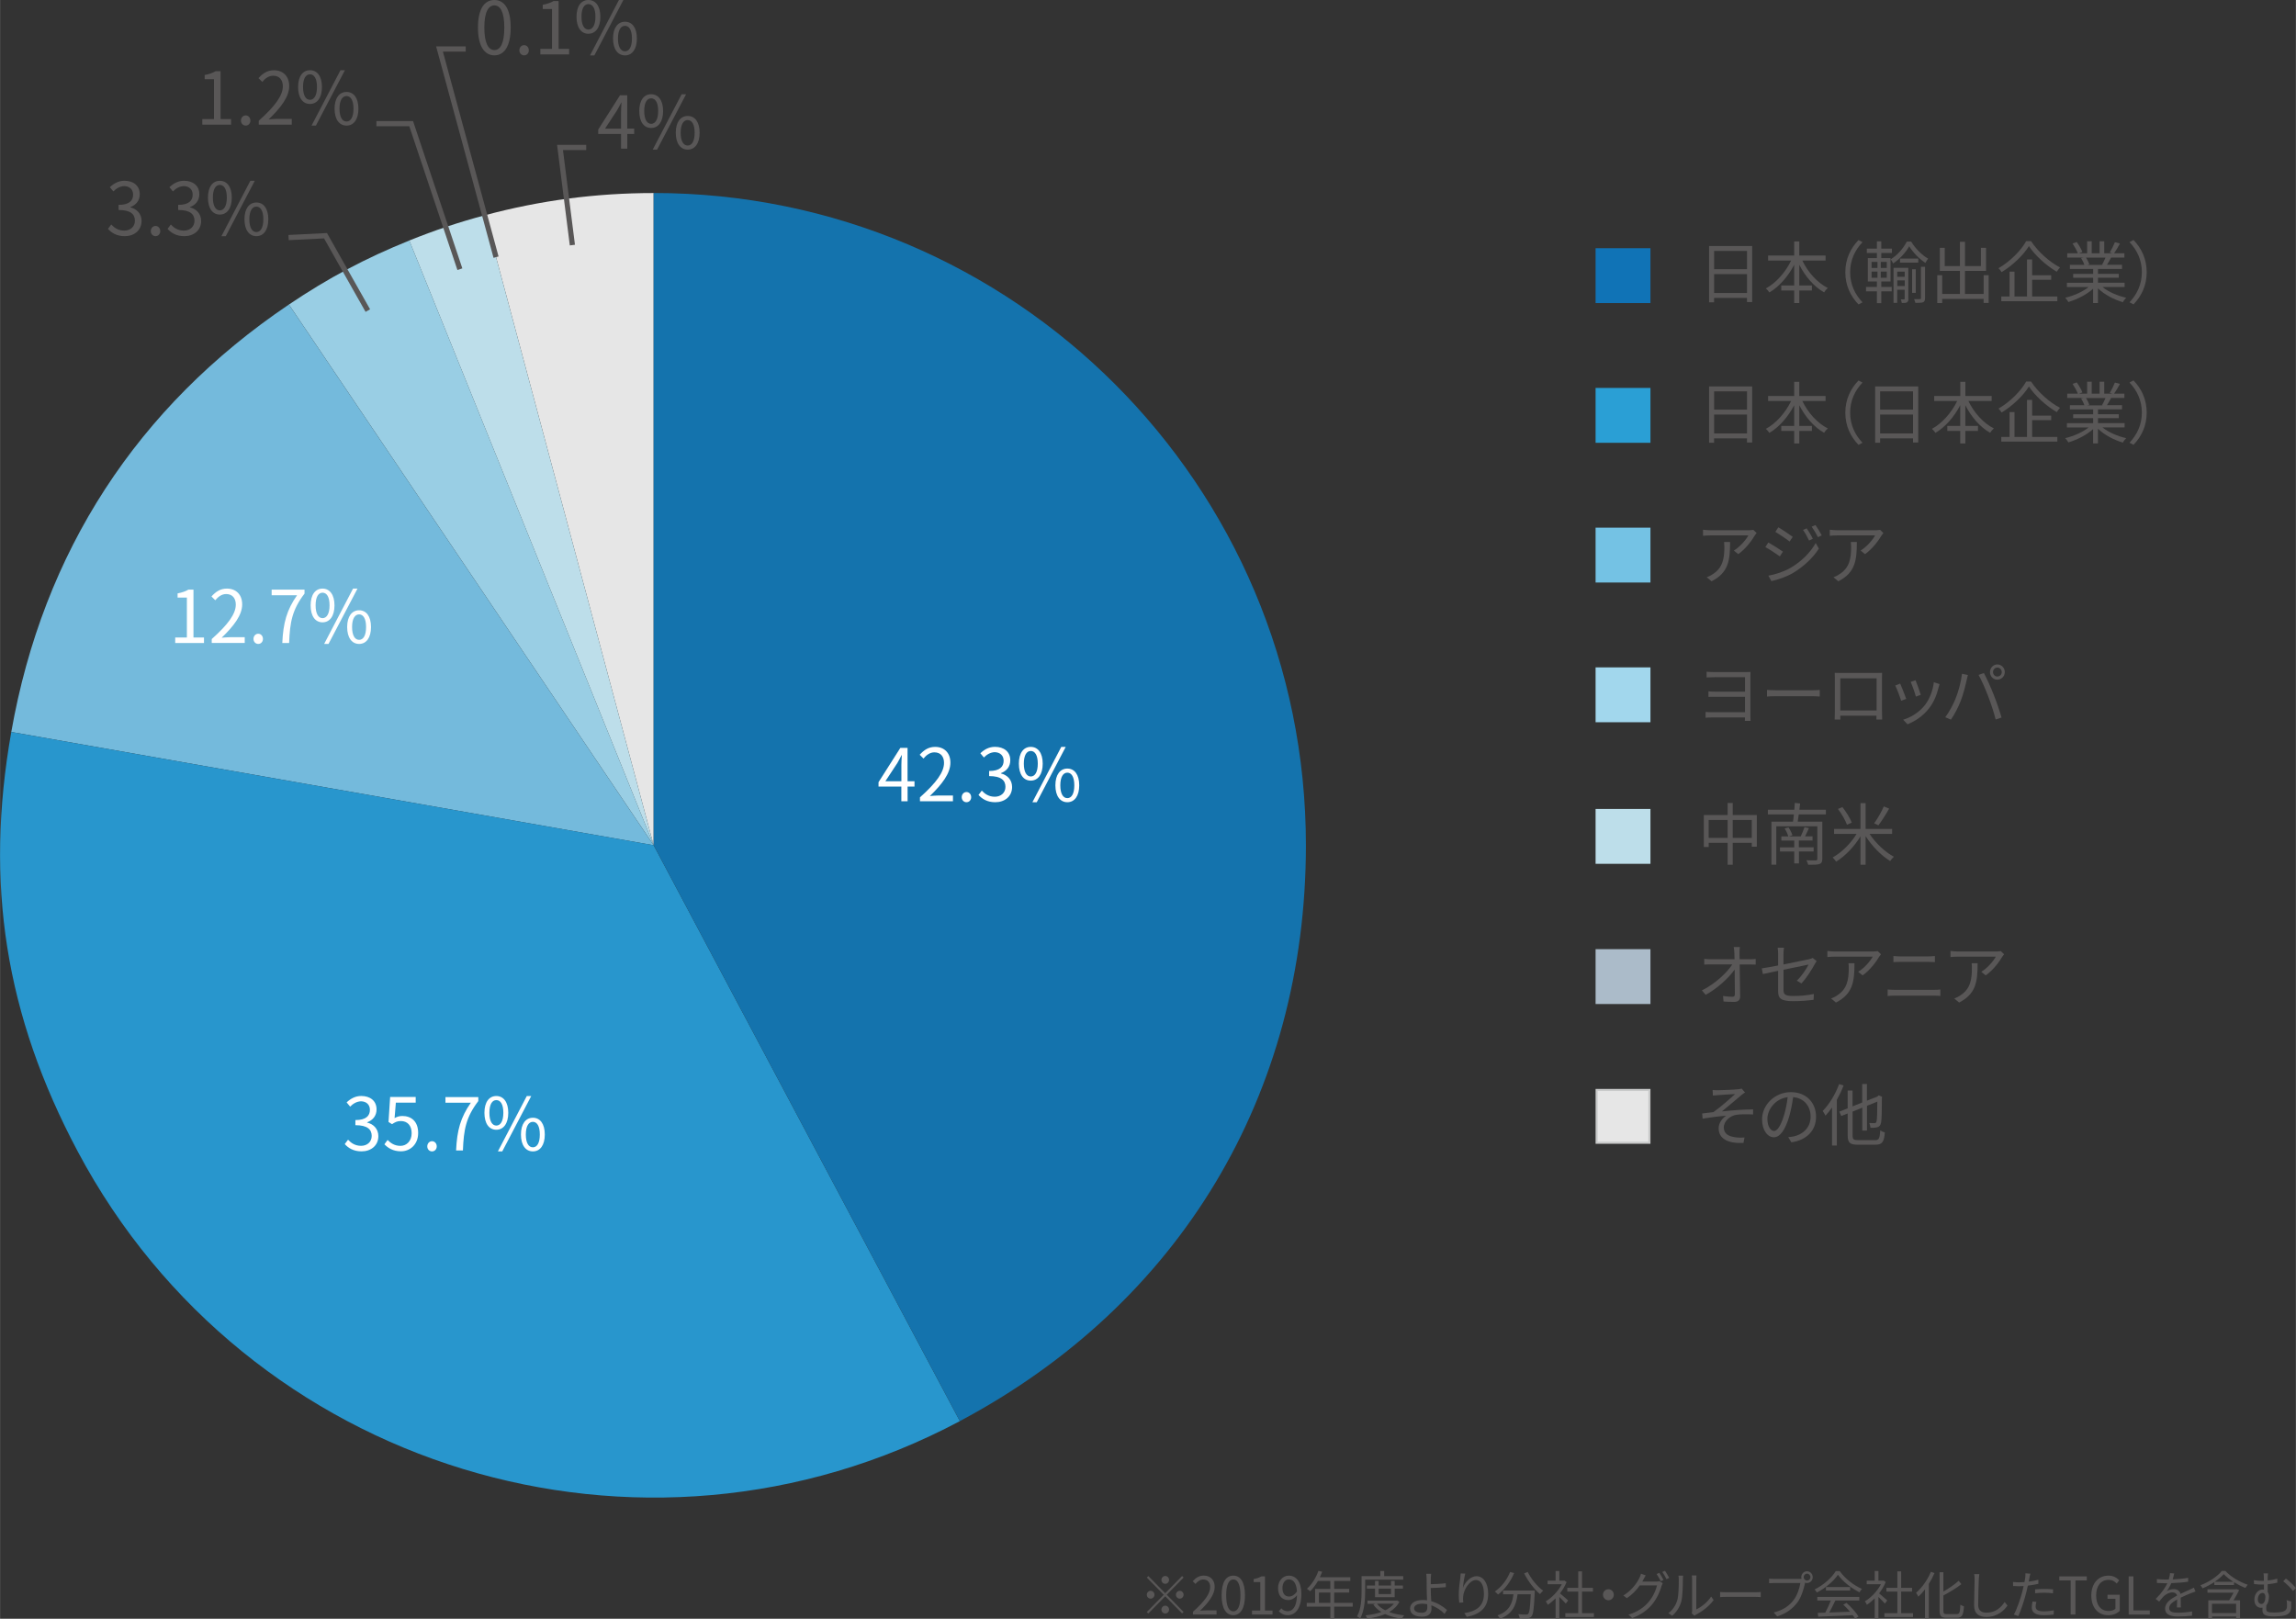 <?xml version="1.0" encoding="UTF-8"?>
<svg id="_レイヤー_2" data-name="レイヤー 2" xmlns="http://www.w3.org/2000/svg" width="184.09mm" height="129.8mm" viewBox="0 0 521.82 367.95">
  <rect x="0" y="0" width="521.82" height="367.95" fill="#333333" stroke="none"/>
  <defs>
    <style>
      .cls-1 {
        fill: #2896cd;
      }

      .cls-2 {
        fill: #e6e6e6;
      }

      .cls-3 {
        fill: #74badc;
      }

      .cls-4 {
        fill: #74c2e4;
      }

      .cls-5 {
        fill: #e6ebee;
      }

      .cls-6 {
        fill: #a2d7ed;
      }

      .cls-7 {
        fill: #abbbc9;
      }

      .cls-8 {
        fill: #c9caca;
      }

      .cls-9 {
        fill: #fff;
      }

      .cls-10 {
        fill: #595757;
      }

      .cls-11 {
        fill: #2a9fd5;
      }

      .cls-12 {
        fill: #99cee4;
      }

      .cls-13 {
        fill: #1073b6;
      }

      .cls-14 {
        fill: #1473ad;
        fill-rule: evenodd;
      }

      .cls-15 {
        fill: none;
        stroke: #595757;
        stroke-miterlimit: 10;
        stroke-width: 1.18px;
      }

      .cls-16 {
        fill: #bddeea;
      }
    </style>
  </defs>
  <g id="_レイヤー_1-2" data-name="レイヤー 1">
    <g>
      <g>
        <g>
          <rect class="cls-13" x="362.64" y="56.42" width="12.47" height="12.47"/>
          <rect class="cls-4" x="362.64" y="119.94" width="12.47" height="12.47"/>
          <rect class="cls-6" x="362.64" y="151.7" width="12.47" height="12.47"/>
          <rect class="cls-16" x="362.64" y="183.88" width="12.47" height="12.47"/>
          <rect class="cls-11" x="362.64" y="88.18" width="12.47" height="12.47"/>
          <g>
            <rect class="cls-2" x="362.88" y="247.75" width="12" height="11.99"/>
            <path class="cls-8" d="M374.63,247.99v11.52h-11.52v-11.52h11.52M375.11,247.52h-12.47v12.47h12.47v-12.47h0Z"/>
          </g>
          <rect class="cls-7" x="362.64" y="215.75" width="12.47" height="12.47"/>
        </g>
        <g>
          <path class="cls-10" d="M398.23,55.92v12.74h-1.18v-.94h-7.48v1h-1.13v-12.8h9.79ZM389.58,57.04v4.15h7.48v-4.15h-7.48ZM397.06,66.6v-4.29h-7.48v4.29h7.48Z"/>
          <path class="cls-10" d="M409.63,59.22c1.25,2.63,3.42,5.07,5.79,6.24-.27.23-.66.67-.83,1-2.28-1.27-4.3-3.61-5.65-6.27v4.7h2.87v1.14h-2.87v2.86h-1.16v-2.86h-2.94v-1.14h2.94v-4.7c-1.39,2.66-3.42,4.98-5.64,6.29-.17-.28-.54-.71-.8-.92,2.29-1.21,4.48-3.7,5.74-6.33h-5.23v-1.14h5.93v-3.21h1.16v3.21h5.97v1.14h-5.28Z"/>
          <path class="cls-10" d="M419.4,61.88c0-3,1.19-5.44,3-7.32l.91.48c-1.74,1.83-2.81,4.1-2.81,6.84s1.07,5.01,2.81,6.84l-.91.48c-1.81-1.87-3-4.32-3-7.31Z"/>
          <path class="cls-10" d="M427.58,65.22h2.37v1.01h-2.37v2.68h-1v-2.68h-2.47v-1.01h2.47v-1.23h-2.07v-5.32h2.07v-1.17h-2.29v-.98h2.29v-1.66h1v1.66h2.41v.98h-2.41v1.17h2.1v5.32h-2.1v1.23ZM425.37,60.91h1.34v-1.38h-1.34v1.38ZM425.37,63.13h1.34v-1.4h-1.34v1.4ZM428.82,59.53h-1.36v1.38h1.36v-1.38ZM428.82,61.73h-1.36v1.4h1.36v-1.4ZM434.37,54.92c.94,1.55,2.44,3.08,3.84,3.86-.2.25-.44.68-.6.98-1.39-.89-2.85-2.41-3.69-3.78-.75,1.35-2.13,2.92-3.65,3.9-.12-.28-.38-.68-.56-.94,1.52-.91,2.96-2.58,3.66-4.03h1ZM433.74,67.92c0,.4-.08.64-.32.8-.26.15-.62.15-1.18.15-.02-.21-.14-.58-.23-.82h.75c.1,0,.13-.05.13-.15v-2.03h-1.7v2.97h-.83v-7.96h3.36v7.04ZM431.2,61.74v1.18h1.7v-1.18h-1.7ZM432.91,65.02v-1.28h-1.7v1.28h1.7ZM435.98,59.7h-4.15v-.92h4.15v.92ZM435.41,66.58h-.83v-5.38h.83v5.38ZM436.6,60.64h.92v7.15c0,.49-.11.75-.44.92-.36.12-.89.14-1.76.14-.04-.23-.17-.61-.29-.86.62.02,1.18.02,1.34,0,.16-.01.22-.05.22-.21v-7.13Z"/>
          <path class="cls-10" d="M451.98,62.56v6.3h-1.15v-.92h-9.41v.95h-1.12v-6.33h1.12v4.26h4.03v-5.24h-4.57v-5.25h1.12v4.15h3.45v-5.52h1.15v5.52h3.62v-4.15h1.16v5.25h-4.78v5.24h4.24v-4.26h1.15Z"/>
          <path class="cls-10" d="M461.63,54.83c1.57,2.4,4.21,4.74,6.57,5.96-.26.28-.54.66-.74.98-2.35-1.38-4.98-3.73-6.33-5.83-1.21,1.98-3.65,4.37-6.21,5.92-.13-.26-.45-.66-.71-.89,2.63-1.51,5.13-4.04,6.29-6.15h1.13ZM461.86,67.4h5.73v1.06h-12.74v-1.06h1.88v-5.65h1.12v5.65h2.85v-8.42h1.16v3.58h4.33v1.03h-4.33v3.81Z"/>
          <path class="cls-10" d="M477.86,65.25c1.37,1.11,3.45,2.01,5.38,2.43-.26.25-.6.69-.75,1.01-2.02-.58-4.22-1.74-5.67-3.15v3.35h-1.1v-3.27c-1.45,1.34-3.65,2.44-5.62,3.03-.15-.29-.48-.72-.72-.97,1.87-.43,3.97-1.35,5.32-2.43h-4.93v-.97h5.96v-1.14h-4.54v-.88h4.54v-1.12h-5.29v-.94h3.29c-.14-.46-.44-1.08-.74-1.54l.53-.11h-3.68v-.98h2.4c-.21-.61-.74-1.54-1.19-2.23l.95-.32c.51.69,1.06,1.64,1.28,2.26l-.77.29h1.85v-2.72h1.04v2.72h1.79v-2.72h1.06v2.72h1.83l-.56-.18c.39-.65.88-1.64,1.15-2.34l1.15.31c-.42.79-.91,1.63-1.33,2.21h2.34v.98h-3.02c-.3.58-.63,1.18-.94,1.64h3.42v.94h-5.46v1.12h4.72v.88h-4.72v1.14h6.05v.97h-5.01ZM474.1,58.56c.33.48.63,1.12.75,1.54l-.48.11h3.54l-.15-.05c.26-.45.56-1.08.77-1.6h-4.43Z"/>
          <path class="cls-10" d="M487.9,61.88c0,3-1.19,5.44-3,7.31l-.91-.48c1.73-1.83,2.81-4.11,2.81-6.84s-1.07-5.01-2.81-6.84l.91-.48c1.81,1.87,3,4.32,3,7.32Z"/>
          <path class="cls-10" d="M398.23,87.84v12.74h-1.18v-.94h-7.48v1h-1.13v-12.8h9.79ZM389.58,88.96v4.15h7.48v-4.15h-7.48ZM397.06,98.52v-4.29h-7.48v4.29h7.48Z"/>
          <path class="cls-10" d="M409.63,91.14c1.25,2.63,3.42,5.07,5.79,6.24-.27.23-.66.67-.83,1-2.28-1.27-4.3-3.61-5.65-6.27v4.7h2.87v1.14h-2.87v2.86h-1.16v-2.86h-2.94v-1.14h2.94v-4.7c-1.39,2.66-3.42,4.98-5.64,6.29-.17-.28-.54-.71-.8-.92,2.29-1.21,4.48-3.7,5.74-6.33h-5.23v-1.14h5.93v-3.21h1.16v3.21h5.97v1.14h-5.28Z"/>
          <path class="cls-10" d="M419.4,93.8c0-3,1.19-5.44,3-7.32l.91.48c-1.74,1.83-2.81,4.1-2.81,6.84s1.07,5.01,2.81,6.84l-.91.48c-1.81-1.87-3-4.32-3-7.31Z"/>
          <path class="cls-10" d="M435.97,87.84v12.74h-1.18v-.94h-7.48v1h-1.13v-12.8h9.79ZM427.31,88.96v4.15h7.48v-4.15h-7.48ZM434.79,98.52v-4.29h-7.48v4.29h7.48Z"/>
          <path class="cls-10" d="M447.37,91.14c1.25,2.63,3.42,5.07,5.79,6.24-.27.23-.66.67-.83,1-2.28-1.27-4.3-3.61-5.65-6.27v4.7h2.87v1.14h-2.87v2.86h-1.16v-2.86h-2.94v-1.14h2.94v-4.7c-1.39,2.66-3.42,4.98-5.64,6.29-.16-.28-.54-.71-.8-.92,2.29-1.21,4.48-3.7,5.75-6.33h-5.23v-1.14h5.93v-3.21h1.16v3.21h5.97v1.14h-5.28Z"/>
          <path class="cls-10" d="M461.63,86.74c1.57,2.4,4.21,4.74,6.57,5.96-.26.28-.54.66-.74.98-2.35-1.38-4.98-3.73-6.33-5.83-1.21,1.98-3.65,4.37-6.21,5.92-.13-.26-.45-.66-.71-.89,2.63-1.51,5.13-4.04,6.29-6.15h1.13ZM461.86,99.32h5.73v1.06h-12.74v-1.06h1.88v-5.65h1.12v5.65h2.85v-8.42h1.16v3.58h4.33v1.03h-4.33v3.81Z"/>
          <path class="cls-10" d="M477.86,97.16c1.37,1.11,3.45,2.01,5.38,2.43-.26.25-.6.69-.75,1.01-2.02-.58-4.22-1.74-5.67-3.15v3.35h-1.1v-3.27c-1.45,1.34-3.65,2.44-5.62,3.03-.15-.29-.48-.72-.72-.97,1.87-.43,3.97-1.35,5.32-2.43h-4.93v-.97h5.96v-1.14h-4.54v-.88h4.54v-1.12h-5.29v-.94h3.29c-.14-.46-.44-1.08-.74-1.54l.53-.11h-3.68v-.98h2.4c-.21-.61-.74-1.54-1.19-2.23l.95-.32c.51.69,1.06,1.64,1.28,2.26l-.77.29h1.85v-2.72h1.04v2.72h1.79v-2.72h1.06v2.72h1.83l-.56-.18c.39-.65.88-1.64,1.15-2.34l1.15.31c-.42.79-.91,1.63-1.33,2.21h2.34v.98h-3.02c-.3.58-.63,1.18-.94,1.64h3.42v.94h-5.46v1.12h4.72v.88h-4.72v1.14h6.05v.97h-5.01ZM474.1,90.48c.33.48.63,1.12.75,1.54l-.48.11h3.54l-.15-.05c.26-.45.56-1.08.77-1.6h-4.43Z"/>
          <path class="cls-10" d="M487.9,93.8c0,3-1.19,5.44-3,7.31l-.91-.48c1.73-1.83,2.81-4.11,2.81-6.84s-1.07-5.01-2.81-6.84l.91-.48c1.81,1.87,3,4.32,3,7.32Z"/>
          <path class="cls-10" d="M399.23,121.17c-.1.15-.3.39-.41.55-.6,1.05-2.04,3.03-3.75,4.24l-1-.82c1.39-.83,2.8-2.49,3.29-3.44h-8.58c-.56,0-1.12.03-1.72.09v-1.38c.53.06,1.16.12,1.72.12h8.66c.29,0,.83-.05,1.06-.09l.74.72ZM393.21,123.2c0,4.17-.36,6.98-4.21,8.93l-1.1-.92c.41-.14.92-.38,1.34-.68,2.34-1.46,2.67-3.66,2.67-6.22,0-.37-.02-.71-.06-1.11h1.36Z"/>
          <path class="cls-10" d="M405.21,125.39l-.69,1.08c-.75-.55-2.38-1.63-3.3-2.11l.68-1.05c.89.49,2.66,1.6,3.32,2.08ZM406.96,129.07c2.5-1.46,4.49-3.47,5.71-5.64l.72,1.27c-1.31,2.06-3.39,4.04-5.8,5.49-1.51.91-3.59,1.61-4.99,1.9l-.69-1.24c1.66-.29,3.53-.91,5.05-1.78ZM407.45,122.03l-.71,1.06c-.72-.57-2.37-1.67-3.24-2.2l.68-1.03c.89.51,2.63,1.69,3.27,2.17ZM412.02,122.47l-.86.4c-.38-.82-.88-1.72-1.37-2.41l.83-.37c.38.55,1.06,1.66,1.4,2.38ZM414.04,121.7l-.86.4c-.41-.81-.93-1.69-1.43-2.38l.85-.37c.41.54,1.07,1.64,1.45,2.35Z"/>
          <path class="cls-10" d="M428.04,121.17c-.1.15-.3.39-.41.55-.6,1.05-2.04,3.03-3.75,4.24l-1-.82c1.39-.83,2.8-2.49,3.29-3.44h-8.58c-.56,0-1.12.03-1.72.09v-1.38c.53.06,1.16.12,1.72.12h8.66c.29,0,.83-.05,1.06-.09l.74.72ZM422.02,123.2c0,4.17-.36,6.98-4.21,8.93l-1.1-.92c.41-.14.92-.38,1.34-.68,2.34-1.46,2.67-3.66,2.67-6.22,0-.37-.02-.71-.06-1.11h1.36Z"/>
          <path class="cls-10" d="M396.57,163.86c0-.18.02-.48.02-.78h-7.43c-.6,0-1.22.03-1.52.06v-1.31c.3.03.86.06,1.51.06h7.45v-3.5h-6.65c-.65,0-1.3.01-1.66.01v-1.26c.38.05,1.01.08,1.63.08h6.68v-3.29h-6.85c-.48,0-1.55.03-1.88.05v-1.29c.35.05,1.4.08,1.88.08h7.04c.42,0,.81-.02,1.06-.03-.02.21-.02.54-.02.92v9.28c0,.32.02.66.03.92h-1.28Z"/>
          <path class="cls-10" d="M401.6,156.82c.45.03,1.25.08,2.1.08h8.26c.75,0,1.3-.05,1.63-.08v1.51c-.3-.02-.94-.08-1.61-.08h-8.28c-.83,0-1.63.03-2.1.08v-1.51Z"/>
          <path class="cls-10" d="M427.74,161.72c0,.49.01,1.68.03,1.84h-1.3c0-.11.01-.46.01-.88h-8.23c.02.4.02.77.03.88h-1.3c.01-.18.04-1.32.04-1.86v-7.56c0-.35,0-.83-.03-1.2.59.02,1,.03,1.34.03h8.1c.33,0,.88,0,1.33-.03-.03.39-.03.82-.03,1.2v7.58ZM418.26,154.19v7.3h8.25v-7.3h-8.25Z"/>
          <path class="cls-10" d="M433.24,158.86l-1.15.43c-.23-.8-1.04-2.92-1.34-3.46l1.12-.45c.3.66,1.09,2.67,1.37,3.47ZM440.83,155.48c-.11.32-.17.57-.23.77-.41,1.69-1.06,3.33-2.14,4.72-1.39,1.8-3.23,3-4.92,3.66l-1-1.04c1.75-.51,3.66-1.68,4.9-3.26,1.07-1.34,1.85-3.29,2.08-5.25l1.3.42ZM436.56,157.94l-1.12.4c-.17-.69-.86-2.64-1.18-3.34l1.1-.38c.26.61,1,2.64,1.19,3.32Z"/>
          <path class="cls-10" d="M445.92,153.16l1.34.27c-.09.34-.21.79-.27,1.12-.21.95-.74,3.23-1.37,4.8-.56,1.42-1.37,3-2.22,4.23l-1.28-.55c.95-1.27,1.79-2.89,2.32-4.18.65-1.58,1.28-3.92,1.48-5.68ZM449.68,153.41l1.22-.42c.6,1.11,1.57,3.23,2.2,4.86.62,1.52,1.42,3.87,1.81,5.25l-1.34.45c-.38-1.57-1.07-3.64-1.7-5.28-.6-1.58-1.52-3.72-2.19-4.86ZM453.95,151.03c.94,0,1.7.79,1.7,1.74s-.77,1.72-1.7,1.72-1.67-.77-1.67-1.72.75-1.74,1.67-1.74ZM453.95,153.78c.56,0,1.01-.46,1.01-1.01s-.45-1.03-1.01-1.03-.98.48-.98,1.03.44,1.01.98,1.01Z"/>
          <path class="cls-10" d="M399.29,185.27v7.19h-1.15v-.88h-4.33v4.98h-1.16v-4.98h-4.31v.95h-1.1v-7.27h5.41v-2.74h1.16v2.74h5.47ZM392.65,190.46v-4.07h-4.31v4.07h4.31ZM398.14,190.46v-4.07h-4.33v4.07h4.33Z"/>
          <path class="cls-10" d="M408.82,185.14c-.07.57-.17,1.14-.24,1.63h5.59v8.47c0,.68-.17.98-.65,1.15-.48.18-1.34.18-2.55.18-.07-.31-.26-.74-.41-1.03.95.05,1.87.05,2.13.03.27-.02.35-.09.35-.34v-7.41h-9.33v8.73h-1.1v-9.79h4.9c.08-.48.14-1.05.2-1.63h-5.91v-1.08h6.02c.04-.55.09-1.09.1-1.55l1.21.14c-.05.45-.11.94-.17,1.41h6.02v1.08h-6.15ZM408.86,193.56v2.7h-1.07v-2.7h-3.24v-.95h3.24v-1.55h-2.93v-.94h1.58c-.14-.51-.48-1.28-.83-1.81l.89-.23c.36.54.74,1.29.88,1.78l-.82.26h2.7c.32-.65.66-1.51.86-2.11l1.01.23c-.29.64-.59,1.31-.88,1.87h1.7v.94h-3.11v1.55h3.36v.95h-3.36Z"/>
          <path class="cls-10" d="M424.92,189.55c1.34,2.07,3.54,4.15,5.52,5.19-.27.23-.65.68-.85.98-1.97-1.21-4.15-3.4-5.58-5.67v6.52h-1.16v-6.47c-1.4,2.34-3.53,4.52-5.53,5.76-.18-.29-.56-.71-.8-.95,1.97-1.09,4.16-3.21,5.44-5.36h-5.11v-1.12h6v-5.87h1.16v5.87h6.03v1.12h-5.13ZM419.78,187.48c-.33-.95-1.19-2.48-2.05-3.6l1.01-.43c.84,1.08,1.76,2.55,2.13,3.53l-1.09.49ZM429.36,183.8c-.72,1.29-1.69,2.83-2.44,3.8l-.97-.45c.75-1.01,1.69-2.66,2.2-3.84l1.21.49Z"/>
          <path class="cls-10" d="M397.75,218.06c.39,0,.98-.05,1.28-.09v1.29c-.35-.02-.88-.03-1.24-.03h-2.4c.04,2.3.09,5.36.11,7.28,0,.8-.47,1.23-1.37,1.23-.77,0-1.67-.03-2.41-.09l-.11-1.26c.72.12,1.57.18,2.13.18.44,0,.56-.2.56-.62,0-1.23-.02-3.52-.05-5.58-1.25,1.81-3.89,4.3-6.59,5.76l-.86-1c3.05-1.52,5.73-4.07,6.92-5.92h-4.98c-.5,0-.94.01-1.4.05v-1.31c.44.06.92.09,1.39.09h5.49c-.01-.61-.03-1.14-.04-1.49-.03-.37-.05-.85-.14-1.29h1.4c-.06.43-.09.86-.09,1.29l.03,1.49h2.37Z"/>
          <path class="cls-10" d="M408.37,222.91c1.13-1.04,2.23-2.74,2.68-3.66-.26.06-3.03.63-5.7,1.18v4.56c0,1.06.38,1.4,2.19,1.4s3.2-.15,4.71-.45l-.06,1.32c-1.34.18-2.85.31-4.74.31-2.81,0-3.32-.74-3.32-2.26v-4.64c-1.52.31-2.87.6-3.47.74l-.24-1.29c.68-.09,2.11-.36,3.71-.66v-2.63c0-.46-.03-.97-.1-1.41h1.43c-.08.45-.11.97-.11,1.41v2.4c2.57-.51,5.2-1.06,5.84-1.2.33-.08.62-.17.8-.28l.89.71c-.1.15-.27.41-.38.61-.69,1.27-1.87,3.2-3.08,4.47l-1.06-.65Z"/>
          <path class="cls-10" d="M427.5,216.92c-.11.15-.3.39-.41.55-.6,1.05-2.04,3.03-3.76,4.24l-1-.82c1.39-.83,2.81-2.49,3.29-3.44h-8.58c-.56,0-1.12.03-1.72.09v-1.38c.53.06,1.16.12,1.72.12h8.66c.29,0,.83-.05,1.06-.09l.74.72ZM421.48,218.95c0,4.17-.36,6.98-4.21,8.93l-1.1-.92c.41-.14.92-.38,1.34-.68,2.34-1.46,2.67-3.66,2.67-6.22,0-.37-.01-.71-.06-1.11h1.36Z"/>
          <path class="cls-10" d="M429.02,224.91c.51.05,1.04.08,1.58.08h9.03c.45,0,.94-.02,1.37-.08v1.48c-.45-.05-.97-.08-1.37-.08h-9.03c-.54,0-1.07.05-1.58.08v-1.48ZM430.32,217.31c.48.05,1,.08,1.48.08h6.47c.54,0,1.07-.03,1.49-.08v1.38c-.42-.03-1-.05-1.49-.05h-6.45c-.53,0-1.03.02-1.49.05v-1.38Z"/>
          <path class="cls-10" d="M455.48,216.92c-.11.15-.3.39-.41.55-.6,1.05-2.04,3.03-3.76,4.24l-1-.82c1.39-.83,2.81-2.49,3.29-3.44h-8.58c-.56,0-1.12.03-1.72.09v-1.38c.53.06,1.16.12,1.72.12h8.66c.29,0,.83-.05,1.06-.09l.74.72ZM449.47,218.95c0,4.17-.36,6.98-4.21,8.93l-1.1-.92c.41-.14.92-.38,1.34-.68,2.34-1.46,2.67-3.66,2.67-6.22,0-.37-.01-.71-.06-1.11h1.36Z"/>
          <path class="cls-10" d="M390.44,247.82c.65,0,3.72-.12,4.58-.23.35-.03.63-.09.82-.15l.77.89c-.21.12-.59.38-.8.57-1.12.94-3.27,2.77-4.46,3.73,2.26-.24,4.95-.46,7.09-.46v1.15c-1.46-.08-2.9-.06-3.79.08-1.45.2-2.87,1.46-2.87,2.87,0,1.52,1.21,2.04,2.57,2.23.87.12,1.61.11,2.14.06l-.24,1.24c-3.65.15-5.64-1.01-5.64-3.35,0-1.29.97-2.4,1.73-2.86-1.6.14-3.59.38-5.37.68l-.11-1.17c.8-.08,1.81-.21,2.56-.31,1.63-1.14,3.98-3.24,4.93-4.11-.66.05-3.26.18-3.9.25-.38.03-.83.06-1.15.09l-.06-1.26c.36.05.74.06,1.19.05Z"/>
          <path class="cls-10" d="M406.45,258.48c.47-.03.92-.11,1.28-.18,1.91-.43,3.78-1.87,3.78-4.5,0-2.31-1.43-4.2-3.97-4.41-.2,1.42-.48,2.95-.89,4.38-.92,3.12-2.11,4.74-3.5,4.74s-2.67-1.57-2.67-4.07c0-3.31,2.9-6.19,6.54-6.19s5.73,2.52,5.73,5.59-2.07,5.33-5.62,5.81l-.69-1.15ZM405.47,253.49c.38-1.26.66-2.7.83-4.1-2.87.37-4.61,2.87-4.61,4.92,0,1.92.87,2.77,1.52,2.77s1.49-1.01,2.26-3.58Z"/>
          <path class="cls-10" d="M419,246.75c-.42,1.11-.94,2.2-1.52,3.24v10.39h-1.1v-8.64c-.48.69-1,1.32-1.49,1.86-.12-.25-.44-.83-.63-1.08,1.48-1.48,2.88-3.77,3.73-6.1l1.03.32ZM426.14,259.17c.92,0,1.07-.41,1.21-2.23.27.2.71.4,1.04.48-.2,2.1-.54,2.78-2.2,2.78h-3.93c-1.78,0-2.32-.43-2.32-2.11v-4.99l-1.46.58-.44-1,1.9-.75v-4.04h1.1v3.59l2.2-.88v-4.21h1.07v3.8l2.35-.92.13-.12.2-.17.77.32-.04.2c0,2.77-.05,4.98-.18,5.62-.12.71-.44,1-.9,1.12-.41.11-1.07.12-1.52.11-.03-.34-.14-.8-.27-1.08.41.03.95.03,1.15.03.27,0,.42-.06.51-.46.12-.42.15-2.03.17-4.43l-2.35.94v5.64h-1.07v-5.21l-2.2.89v5.41c0,.88.19,1.08,1.25,1.08h3.86Z"/>
        </g>
      </g>
      <g>
        <path class="cls-10" d="M264.83,362.15l3.83-3.91.34.35-3.83,3.9,3.83,3.91-.34.34-3.83-3.9-3.85,3.92-.34-.34,3.85-3.92-3.84-3.9.34-.35,3.84,3.91ZM262.38,362.49c0,.48-.39.89-.87.89s-.87-.4-.87-.89.39-.89.87-.89.87.4.87.89ZM264.83,360.01c-.48,0-.87-.4-.87-.89s.39-.89.87-.89.87.4.87.89-.39.89-.87.89ZM264.83,364.98c.48,0,.87.4.87.89s-.39.89-.87.89-.87-.4-.87-.89.39-.89.87-.89ZM267.26,362.49c0-.48.39-.89.87-.89s.87.4.87.89-.39.89-.87.89-.87-.4-.87-.89Z"/>
        <path class="cls-10" d="M271.14,366.35c2.67-2.38,3.9-4.11,3.9-5.6,0-1-.51-1.72-1.57-1.72-.7,0-1.3.44-1.77,1.01l-.62-.62c.7-.77,1.43-1.28,2.51-1.28,1.52,0,2.48,1.02,2.48,2.57,0,1.73-1.34,3.49-3.33,5.42.44-.03.96-.08,1.39-.08h2.36v.94h-5.36v-.64Z"/>
        <path class="cls-10" d="M277.64,362.62c0-3.02,1.03-4.47,2.66-4.47s2.65,1.47,2.65,4.47-1.03,4.52-2.65,4.52-2.66-1.5-2.66-4.52ZM281.92,362.62c0-2.53-.65-3.6-1.61-3.6s-1.63,1.06-1.63,3.6.65,3.65,1.63,3.65,1.61-1.1,1.61-3.65Z"/>
        <path class="cls-10" d="M284.54,366.09h1.89v-6.47h-1.51v-.69c.75-.14,1.3-.34,1.77-.61h.81v7.77h1.71v.9h-4.67v-.9Z"/>
        <path class="cls-10" d="M291.21,365.58c.36.42.88.66,1.43.66,1.1,0,2.06-.92,2.14-3.62-.51.65-1.24,1.08-1.96,1.08-1.42,0-2.35-.94-2.35-2.73,0-1.68,1.12-2.82,2.44-2.82,1.64,0,2.86,1.37,2.86,4.13,0,3.51-1.49,4.86-3.09,4.86-.92,0-1.57-.38-2.04-.89l.58-.67ZM294.77,361.73c-.12-1.79-.77-2.73-1.86-2.73-.81,0-1.44.78-1.44,1.97s.51,1.93,1.52,1.93c.57,0,1.21-.33,1.78-1.16Z"/>
        <path class="cls-10" d="M307.44,365.19h-4.21v2.71h-.87v-2.71h-5.37v-.85h1.9v-3.17h3.46v-1.8h-2.82c-.52.91-1.14,1.71-1.76,2.33-.16-.14-.52-.44-.74-.56,1.09-.97,2.07-2.5,2.61-4.08l.87.21c-.16.42-.35.84-.53,1.24h6.92v.85h-3.67v1.8h3.41v.83h-3.41v2.34h4.21v.85ZM302.36,364.34v-2.34h-2.6v2.34h2.6Z"/>
        <path class="cls-10" d="M310.27,359.06v2.58c0,1.82-.14,4.48-1.14,6.27-.15-.15-.51-.4-.71-.5.95-1.68,1.03-4.07,1.03-5.77v-3.38h4.26v-1.16h.88v1.16h4.33v.8h-8.67ZM318.06,364.07c-.52,1.02-1.34,1.78-2.33,2.36,1.01.37,2.17.61,3.41.75-.19.18-.41.52-.5.75-1.42-.19-2.72-.52-3.82-1.04-1.23.52-2.65.84-4.09,1.02-.06-.21-.23-.54-.36-.73,1.26-.13,2.49-.37,3.58-.76-.74-.45-1.36-1.02-1.82-1.69l.46-.18h-1.79v-.72h6.56l.15-.04.54.3ZM312.51,363.06v-1.95h-1.85v-.72h1.85v-1.03h.82v1.03h2.81v-1.03h.84v1.03h1.87v.72h-1.87v1.95h-4.47ZM312.95,364.53c.44.6,1.09,1.1,1.88,1.5.8-.39,1.49-.88,1.96-1.5h-3.85ZM313.33,361.11v1.24h2.81v-1.24h-2.81Z"/>
        <path class="cls-10" d="M325.17,361.04c0,.77.06,1.91.12,2.92,1.48.42,2.74,1.23,3.58,2l-.56.88c-.73-.76-1.79-1.51-2.99-1.93.01.31.02.57.02.78,0,.96-.58,1.79-2.11,1.79s-2.75-.52-2.75-1.86c0-1.05.91-1.93,2.89-1.93.33,0,.65.02.97.07-.05-.95-.09-2.02-.09-2.72s0-1.64-.01-2.14c-.01-.42-.05-.93-.09-1.16h1.12c-.05.25-.08.8-.09,1.16-.01.32,0,.73,0,1.2.92-.02,2.37-.08,3.4-.23l.03.9c-1.02.1-2.5.17-3.44.19v.08ZM324.38,364.65c-.37-.08-.74-.12-1.13-.12-1.19,0-1.86.42-1.86,1.05s.64,1.01,1.74,1.01c.85,0,1.26-.4,1.26-1.21,0-.19-.01-.44-.01-.73Z"/>
        <path class="cls-10" d="M333.02,357.69c-.24.86-.47,2.44-.54,3.25.45-1.21,1.66-2.66,3.11-2.66,1.53,0,2.64,1.56,2.64,4.02,0,3.26-2.01,4.69-4.87,5.22l-.55-.85c2.5-.39,4.45-1.41,4.45-4.35,0-1.85-.6-3.17-1.82-3.17-1.43,0-2.75,2.12-2.89,3.66-.06.45-.06.85.02,1.43l-.91.07c-.06-.44-.12-1.1-.12-1.86,0-1.11.21-2.84.35-3.79.05-.37.08-.72.09-1.01l1.02.04Z"/>
        <path class="cls-10" d="M344.12,357.59c-.84,1.99-2.18,3.75-3.65,4.86-.15-.19-.52-.52-.73-.69,1.46-.99,2.75-2.63,3.47-4.44l.91.26ZM348.83,361.54s-.01.3-.02.42c-.16,3.63-.34,4.99-.73,5.44-.24.3-.49.36-.89.41-.38.04-1.1.01-1.82-.02-.02-.26-.13-.61-.29-.87.75.07,1.48.08,1.74.08.24,0,.38-.02.49-.15.3-.3.46-1.48.6-4.46h-3c-.3,2.33-1.05,4.47-4,5.56-.12-.22-.36-.58-.56-.77,2.73-.92,3.37-2.8,3.63-4.79h-2.37v-.85h7.21ZM347.22,357.31c.75,1.58,2.24,3.36,3.5,4.26-.22.19-.54.54-.71.78-1.28-1.05-2.74-2.96-3.6-4.71l.81-.33Z"/>
        <path class="cls-10" d="M355.86,364.49c-.3-.34-.94-1-1.46-1.5v4.9h-.85v-4.58c-.58.58-1.18,1.08-1.78,1.47-.09-.23-.31-.63-.45-.79,1.38-.82,2.83-2.31,3.64-3.88h-3.23v-.81h1.82v-2.2h.85v2.2h1.01l.15-.03.49.33c-.36.91-.89,1.78-1.5,2.58.54.44,1.56,1.35,1.85,1.61l-.53.71ZM362.26,366.69v.86h-6.5v-.86h2.94v-4.91h-2.49v-.85h2.49v-3.75h.86v3.75h2.48v.85h-2.48v4.91h2.71Z"/>
        <path class="cls-10" d="M365.55,361.24c.68,0,1.23.55,1.23,1.25s-.55,1.26-1.23,1.26-1.23-.56-1.23-1.26.55-1.25,1.23-1.25Z"/>
        <path class="cls-10" d="M376.38,359.51c.31,0,.57-.03.75-.11l.77.47c-.09.17-.21.44-.27.63-.31,1.19-1.02,2.79-2.05,4.08-1.06,1.31-2.45,2.39-4.62,3.22l-.85-.78c2.14-.64,3.59-1.7,4.65-2.97.91-1.08,1.62-2.62,1.85-3.69h-3.91c-.71,1.01-1.67,2.06-2.95,2.91l-.8-.6c2-1.22,3.14-2.95,3.65-4,.12-.21.29-.64.36-.95l1.07.37c-.18.31-.39.71-.51.92-.08.17-.17.33-.27.5h3.15ZM377.13,357.52c.29.42.71,1.14.95,1.62l-.63.28c-.23-.47-.63-1.19-.94-1.63l.62-.27ZM378.41,357.05c.3.44.75,1.17.97,1.61l-.62.28c-.25-.51-.64-1.18-.96-1.62l.61-.27Z"/>
        <path class="cls-10" d="M379.18,366.68c.98-.71,1.67-1.76,2.02-2.91.33-1.09.35-3.44.35-4.76,0-.36-.03-.61-.08-.86h1.07c-.01.14-.06.5-.06.85,0,1.32-.05,3.85-.36,5.03-.35,1.27-1.09,2.43-2.07,3.24l-.87-.59ZM384.5,366.74c.05-.19.08-.42.08-.66v-7.09c0-.45-.06-.78-.07-.88h1.07c-.01.1-.05.42-.05.88v6.83c1.07-.49,2.5-1.57,3.38-2.91l.56.8c-1,1.39-2.61,2.59-3.96,3.28-.17.09-.28.18-.39.27l-.62-.52Z"/>
        <path class="cls-10" d="M390.94,361.87c.35.02.97.06,1.62.06h6.37c.58,0,1-.03,1.25-.06v1.16c-.23-.01-.72-.06-1.24-.06h-6.38c-.64,0-1.26.02-1.62.06v-1.16Z"/>
        <path class="cls-10" d="M409.07,358.89c.12,0,.24,0,.38-.01-.03-.12-.06-.25-.06-.38,0-.73.58-1.34,1.3-1.34s1.3.6,1.3,1.34-.58,1.33-1.3,1.33c-.15,0-.3-.02-.44-.07l-.02.13c-.26,1.24-.81,3.15-1.73,4.37-1.07,1.38-2.45,2.49-4.58,3.16l-.79-.89c2.25-.57,3.55-1.57,4.53-2.84.82-1.08,1.36-2.72,1.52-3.86h-5.95c-.45,0-.86.02-1.15.04v-1.04c.31.04.78.07,1.16.07h5.82ZM411.47,358.49c0-.42-.35-.79-.77-.79s-.77.37-.77.79.34.78.77.78.77-.36.77-.78Z"/>
        <path class="cls-10" d="M418.12,357.11c1.22,1.74,3.24,3.28,5.06,4.05-.2.21-.41.52-.56.78-1.79-.89-3.82-2.46-4.9-3.99-.94,1.42-2.82,3.04-4.8,4.04-.09-.2-.31-.52-.5-.7,1.99-.97,3.92-2.67,4.81-4.18h.88ZM413.03,362.99h9.55v.82h-5.45c-.41.87-.91,1.89-1.37,2.72,1.44-.05,3.08-.11,4.71-.18-.48-.56-1.02-1.14-1.53-1.6l.73-.4c1.07.94,2.2,2.21,2.73,3.09l-.78.49c-.14-.24-.31-.51-.53-.79-2.85.14-5.86.27-7.84.34l-.12-.86c.5-.01,1.08-.02,1.71-.05.44-.82.94-1.89,1.25-2.76h-3.05v-.82ZM420.5,360.74v.8h-5.5v-.8h5.5Z"/>
        <path class="cls-10" d="M428.39,364.49c-.3-.34-.94-1-1.46-1.5v4.9h-.85v-4.58c-.58.58-1.18,1.08-1.78,1.47-.09-.23-.31-.63-.45-.79,1.38-.82,2.83-2.31,3.64-3.88h-3.23v-.81h1.82v-2.2h.85v2.2h1.01l.15-.03.49.33c-.36.91-.89,1.78-1.5,2.58.54.44,1.56,1.35,1.85,1.61l-.53.71ZM434.79,366.69v.86h-6.5v-.86h2.94v-4.91h-2.49v-.85h2.49v-3.75h.86v3.75h2.48v.85h-2.48v4.91h2.71Z"/>
        <path class="cls-10" d="M439.67,357.56c-.35.84-.79,1.68-1.29,2.46v7.85h-.87v-6.6c-.49.63-1,1.19-1.51,1.67-.09-.21-.36-.67-.52-.89,1.32-1.12,2.6-2.91,3.37-4.77l.82.29ZM444.73,366.89c.64,0,.74-.43.82-2.14.22.15.57.32.82.38-.14,1.92-.39,2.59-1.59,2.59h-2.38c-1.21,0-1.58-.36-1.58-1.64v-8.71h.87v4.4c1.29-.73,2.61-1.66,3.47-2.45l.62.76c-1.09.9-2.65,1.8-4.09,2.58v3.43c0,.66.13.81.77.81h2.26Z"/>
        <path class="cls-10" d="M449.86,357.81c-.06.38-.09.79-.12,1.17-.05,1.33-.14,4.1-.14,5.85,0,1.29.81,1.74,1.88,1.74,2.11,0,3.31-1.21,4.14-2.43l.64.82c-.78,1.11-2.26,2.58-4.8,2.58-1.65,0-2.79-.71-2.79-2.62,0-1.74.12-4.7.12-5.94,0-.42-.03-.84-.1-1.18h1.17Z"/>
        <path class="cls-10" d="M463.27,360.02c-.75.18-1.58.3-2.38.4-.1.51-.23,1.05-.36,1.55-.42,1.68-1.2,4.09-1.8,5.37l-1.02-.34c.69-1.21,1.5-3.59,1.93-5.24.1-.39.2-.82.29-1.24-.37.03-.72.04-1.05.04-.51,0-.93-.02-1.34-.05l-.03-.92c.55.07.97.08,1.38.08.38,0,.79-.02,1.23-.05.08-.43.14-.79.18-1.03.03-.33.06-.72.03-.97l1.13.09c-.08.26-.16.7-.21.94l-.17.86c.74-.09,1.5-.24,2.2-.43v.94ZM462.82,364.13c-.11.39-.16.76-.16,1.05,0,.55.26,1.09,1.89,1.09.74,0,1.54-.1,2.24-.23l-.03.96c-.62.08-1.38.15-2.22.15-1.81,0-2.76-.57-2.76-1.73,0-.45.07-.89.17-1.39l.87.08ZM462.53,361.27c.6-.06,1.36-.09,2.1-.09.66,0,1.37.02,1.99.09l-.02.9c-.58-.07-1.27-.14-1.94-.14-.72,0-1.42.05-2.12.13v-.89Z"/>
        <path class="cls-10" d="M470.62,359.24h-2.58v-.92h6.24v.92h-2.58v7.75h-1.08v-7.75Z"/>
        <path class="cls-10" d="M475.31,362.66c0-2.8,1.65-4.51,3.9-4.51,1.19,0,1.96.54,2.45,1.08l-.58.71c-.43-.46-.97-.83-1.85-.83-1.71,0-2.82,1.35-2.82,3.52s1.01,3.56,2.83,3.56c.62,0,1.21-.19,1.55-.51v-2.27h-1.8v-.91h2.79v3.65c-.54.58-1.49,1-2.64,1-2.24,0-3.83-1.67-3.83-4.48Z"/>
        <path class="cls-10" d="M483.8,358.32h1.08v7.74h3.72v.94h-4.8v-8.67Z"/>
        <path class="cls-10" d="M494.77,365.39c.03-.45.05-1.21.05-1.82-1.07.59-1.81,1.19-1.81,1.96,0,.92.9,1.05,2.08,1.05.89,0,2.13-.11,3.14-.29l-.02.96c-.87.11-2.15.19-3.15.19-1.65,0-2.97-.36-2.97-1.79s1.37-2.26,2.71-2.97c-.12-.48-.53-.72-1.03-.72-.75,0-1.45.38-1.99.86-.33.32-.65.76-1.05,1.23l-.79-.6c1.46-1.44,2.22-2.65,2.65-3.57h-.48c-.49,0-1.27-.03-1.89-.07v-.89c.61.07,1.42.12,1.94.12.24,0,.49,0,.75-.01.16-.52.27-1.05.29-1.45l.95.08c-.08.33-.18.82-.35,1.35,1.18-.06,2.43-.17,3.52-.36v.88c-1.15.18-2.57.28-3.82.33-.26.6-.62,1.26-1.03,1.8.42-.27,1.08-.44,1.59-.44.74,0,1.35.37,1.52,1.07.79-.38,1.49-.66,2.09-.95.35-.16.63-.3.95-.46l.37.89c-.29.08-.71.25-1.01.36-.65.26-1.48.6-2.35,1.02.01.67.02,1.67.03,2.23h-.89Z"/>
        <path class="cls-10" d="M505.77,357.08c1.29,1.37,3.3,2.54,5.09,3.14-.18.19-.39.51-.52.73-.84-.32-1.74-.78-2.59-1.3v.64h-4.48v-.67c-.82.54-1.74,1.03-2.67,1.42-.11-.2-.31-.51-.49-.7,1.96-.73,3.9-2.05,4.86-3.25h.81ZM508.92,361.44c-.36.73-.84,1.59-1.29,2.32h1.48v4.14h-.88v-.46h-5.48v.46h-.85v-4.14h4.73c.34-.53.71-1.18,1.01-1.73h-5.93v-.77h6.41l.16-.06.65.24ZM508.22,364.54h-5.48v2.12h5.48v-2.12ZM507.57,359.54c-.84-.54-1.6-1.14-2.16-1.73-.5.57-1.22,1.17-2.05,1.73h4.2Z"/>
        <path class="cls-10" d="M520.74,364.03c.01.63.02.78,0,1.27-.05,1.1-.45,1.61-1.5,1.9-.5.13-1.63.23-2.38.23-2.3,0-2.65-.57-2.65-1.43,0-.2.01-.39.01-.57-.1.02-.23.03-.36.03-.65,0-1.49-.49-1.49-1.84,0-1.21.75-2.31,1.88-2.31.11,0,.21.01.3.02v-1.16c-.14.01-.28.01-.41.01-.5,0-1.17-.02-1.84-.12l-.05-.88c.69.11,1.25.16,1.82.16.15,0,.3,0,.46-.01v-.58c0-.47-.02-.86-.08-1.11h1.02c-.03.25-.07.67-.07,1.11v.51c.72-.07,1.47-.21,2.19-.42v.91c-.71.17-1.49.29-2.19.36v1.76c.18.28.29.64.29,1.04,0,.65-.15,1.47-.6,1.99-.01.25-.02.53-.02.75,0,.65.15.89,1.82.89.64,0,1.54-.08,1.95-.2.6-.18.95-.52.95-1.3,0-.46-.01-.85-.08-1.33l1,.32ZM513.96,364.59c.66,0,.92-.83.92-1.62,0-.56-.28-.89-.66-.89-.57,0-1.06.62-1.06,1.49,0,.65.38,1.02.8,1.02ZM519.53,358.81c.67.46,1.78,1.51,2.29,2.17l-.65.67c-.56-.73-1.6-1.75-2.24-2.21l.6-.63Z"/>
      </g>
      <g>
        <path class="cls-2" d="M148.55,192.13L110.18,48.93c12.65-3.39,25.27-5.05,38.37-5.05v148.25Z"/>
        <path class="cls-16" d="M148.55,192.13L93.01,54.67c5.77-2.33,11.16-4.13,17.17-5.74l38.37,143.2Z"/>
        <g>
          <path class="cls-5" d="M148.55,192.13L110.18,48.93c.32-.08-.32.08,0,0l38.37,143.2Z"/>
          <path class="cls-5" d="M110.27,48.9s-.02,0-.09.02h0s.09-.02.09-.02h0ZM110.18,48.93c-.07.02-.09.02-.09.02,0,0,.05-.01.09-.02h0ZM110.18,48.93l38.37,143.2L110.18,48.93h0ZM110.09,48.95h0Z"/>
        </g>
        <path class="cls-12" d="M148.55,192.13l-82.9-122.91c8.96-6.04,17.34-10.5,27.37-14.55l55.54,137.46Z"/>
        <path class="cls-3" d="M148.55,192.13L2.55,166.38c7.22-40.96,28.62-73.9,63.1-97.16l82.9,122.91Z"/>
        <path class="cls-1" d="M148.55,192.13l69.6,130.9c-72.29,38.44-162.06,10.99-200.5-61.3C1.2,230.79-3.54,200.89,2.55,166.38l146,25.74Z"/>
        <path class="cls-14" d="M148.55,192.13V43.87c81.88,0,148.25,66.38,148.25,148.25,0,56.66-28.63,104.3-78.65,130.9l-69.6-130.9Z"/>
      </g>
      <polyline class="cls-15" points="104.51 61.19 93.44 28.11 85.54 28.11"/>
      <polyline class="cls-15" points="83.59 70.6 73.97 53.58 65.58 54"/>
      <polyline class="cls-15" points="130.08 55.71 127.27 33.52 133.22 33.52"/>
      <g>
        <path class="cls-9" d="M207.85,178.79h-1.58v3.34h-1.42v-3.34h-5.19v-.99l4.96-7.8h1.64v7.58h1.58v1.21ZM204.86,177.58v-3.73c0-.6.06-1.57.1-2.2h-.06c-.29.6-.62,1.19-.96,1.79l-2.72,4.14h3.65Z"/>
        <path class="cls-9" d="M209.08,181.24c3.74-3.33,5.47-5.75,5.47-7.83,0-1.39-.72-2.4-2.2-2.4-.97,0-1.82.61-2.47,1.41l-.86-.86c.98-1.08,2-1.79,3.51-1.79,2.13,0,3.47,1.42,3.47,3.59,0,2.42-1.87,4.88-4.67,7.58.62-.05,1.35-.12,1.95-.12h3.3v1.31h-7.5v-.89Z"/>
        <path class="cls-9" d="M218.57,181.21c0-.68.49-1.18,1.08-1.18s1.07.5,1.07,1.18-.49,1.14-1.07,1.14-1.08-.46-1.08-1.14Z"/>
        <path class="cls-9" d="M222.38,180.7l.75-.99c.7.75,1.61,1.39,2.96,1.39s2.42-.86,2.42-2.25c0-1.46-.96-2.44-3.71-2.44v-1.16c2.46,0,3.3-1.01,3.3-2.32,0-1.18-.78-1.92-2.02-1.96-.96.03-1.81.53-2.47,1.21l-.8-.96c.89-.85,1.95-1.46,3.33-1.46,2,0,3.47,1.09,3.47,3.05,0,1.48-.86,2.45-2.13,2.93v.07c1.42.33,2.54,1.42,2.54,3.08,0,2.17-1.71,3.46-3.82,3.46-1.87,0-3.04-.79-3.82-1.66Z"/>
        <path class="cls-9" d="M231.56,173.58c0-2.43,1.07-3.81,2.7-3.81s2.72,1.37,2.72,3.81-1.07,3.86-2.72,3.86-2.7-1.41-2.7-3.86ZM235.86,173.58c0-1.93-.65-2.88-1.59-2.88s-1.58.95-1.58,2.88.65,2.92,1.58,2.92,1.59-.98,1.59-2.92ZM241.2,169.77h1.01l-6.59,12.59h-.99l6.57-12.59ZM239.86,178.51c0-2.43,1.09-3.81,2.72-3.81s2.7,1.38,2.7,3.81-1.07,3.84-2.7,3.84-2.72-1.39-2.72-3.84ZM244.16,178.51c0-1.94-.65-2.88-1.58-2.88s-1.6.94-1.6,2.88.65,2.91,1.6,2.91,1.58-.98,1.58-2.91Z"/>
      </g>
      <g>
        <path class="cls-9" d="M78.34,260.06l.75-1c.7.75,1.61,1.39,2.96,1.39s2.42-.86,2.42-2.25c0-1.46-.96-2.44-3.71-2.44v-1.16c2.46,0,3.3-1.01,3.3-2.32,0-1.18-.78-1.92-2.02-1.95-.96.03-1.81.53-2.47,1.21l-.8-.96c.89-.84,1.95-1.46,3.33-1.46,2,0,3.47,1.09,3.47,3.05,0,1.47-.86,2.45-2.13,2.93v.07c1.42.33,2.54,1.42,2.54,3.08,0,2.17-1.71,3.46-3.82,3.46-1.87,0-3.04-.79-3.82-1.66Z"/>
        <path class="cls-9" d="M87.35,260.11l.73-.99c.68.69,1.55,1.34,2.93,1.34s2.54-1.09,2.54-2.87-.98-2.77-2.47-2.77c-.8,0-1.3.25-1.99.71l-.8-.5.37-5.68h5.81v1.29h-4.51l-.29,3.51c.52-.3,1.06-.48,1.77-.48,1.99,0,3.59,1.19,3.59,3.86s-1.89,4.17-3.9,4.17c-1.85,0-2.99-.79-3.79-1.61Z"/>
        <path class="cls-9" d="M97.1,260.58c0-.68.49-1.18,1.08-1.18s1.07.5,1.07,1.18-.49,1.14-1.07,1.14-1.08-.46-1.08-1.14Z"/>
        <path class="cls-9" d="M107.01,250.66h-5.78v-1.29h7.47v.91c-2.8,3.66-3.32,6.47-3.5,11.23h-1.55c.2-4.6,1.03-7.53,3.35-10.85Z"/>
        <path class="cls-9" d="M110.09,252.94c0-2.43,1.07-3.81,2.7-3.81s2.72,1.38,2.72,3.81-1.07,3.86-2.72,3.86-2.7-1.41-2.7-3.86ZM114.39,252.94c0-1.94-.65-2.88-1.59-2.88s-1.58.94-1.58,2.88.65,2.91,1.58,2.91,1.59-.98,1.59-2.91ZM119.72,249.13h1.01l-6.59,12.59h-.99l6.57-12.59ZM118.39,257.88c0-2.43,1.09-3.81,2.72-3.81s2.7,1.37,2.7,3.81-1.07,3.84-2.7,3.84-2.72-1.39-2.72-3.84ZM122.68,257.88c0-1.94-.65-2.88-1.58-2.88s-1.6.94-1.6,2.88.65,2.91,1.6,2.91,1.58-.98,1.58-2.91Z"/>
      </g>
      <g>
        <path class="cls-9" d="M39.81,144.9h2.65v-9.06h-2.11v-.96c1.06-.2,1.82-.48,2.47-.86h1.14v10.88h2.39v1.26h-6.54v-1.26Z"/>
        <path class="cls-9" d="M48.11,145.26c3.74-3.33,5.47-5.74,5.47-7.83,0-1.39-.72-2.4-2.2-2.4-.97,0-1.82.61-2.47,1.41l-.86-.86c.98-1.08,2-1.79,3.51-1.79,2.13,0,3.47,1.42,3.47,3.59,0,2.42-1.87,4.89-4.67,7.58.62-.05,1.35-.12,1.95-.12h3.3v1.31h-7.5v-.9Z"/>
        <path class="cls-9" d="M57.6,145.23c0-.68.49-1.18,1.08-1.18s1.07.5,1.07,1.18-.49,1.14-1.07,1.14-1.08-.46-1.08-1.14Z"/>
        <path class="cls-9" d="M67.51,135.31h-5.78v-1.29h7.47v.91c-2.8,3.66-3.32,6.47-3.5,11.23h-1.55c.2-4.6,1.03-7.54,3.35-10.85Z"/>
        <path class="cls-9" d="M70.59,137.6c0-2.43,1.07-3.81,2.7-3.81s2.72,1.38,2.72,3.81-1.07,3.86-2.72,3.86-2.7-1.41-2.7-3.86ZM74.89,137.6c0-1.94-.65-2.88-1.59-2.88s-1.58.94-1.58,2.88.65,2.91,1.58,2.91,1.59-.98,1.59-2.91ZM80.23,133.79h1.01l-6.59,12.58h-.99l6.57-12.58ZM78.89,142.53c0-2.44,1.09-3.81,2.72-3.81s2.7,1.37,2.7,3.81-1.07,3.84-2.7,3.84-2.72-1.39-2.72-3.84ZM83.19,142.53c0-1.94-.65-2.88-1.58-2.88s-1.6.94-1.6,2.88.65,2.91,1.6,2.91,1.58-.98,1.58-2.91Z"/>
      </g>
      <g>
        <path class="cls-10" d="M24.52,52.03l.75-1c.7.75,1.61,1.39,2.96,1.39s2.42-.86,2.42-2.25c0-1.46-.96-2.44-3.71-2.44v-1.16c2.46,0,3.3-1.01,3.3-2.32,0-1.18-.78-1.92-2.02-1.95-.96.03-1.81.53-2.47,1.21l-.8-.96c.89-.84,1.95-1.46,3.33-1.46,2,0,3.47,1.09,3.47,3.05,0,1.47-.86,2.45-2.13,2.93v.07c1.42.33,2.54,1.42,2.54,3.08,0,2.17-1.71,3.46-3.82,3.46-1.87,0-3.04-.79-3.82-1.66Z"/>
        <path class="cls-10" d="M34.26,52.54c0-.68.49-1.18,1.08-1.18s1.07.5,1.07,1.18-.49,1.14-1.07,1.14-1.08-.46-1.08-1.14Z"/>
        <path class="cls-10" d="M38.06,52.03l.75-1c.7.75,1.61,1.39,2.96,1.39s2.42-.86,2.42-2.25c0-1.46-.96-2.44-3.71-2.44v-1.16c2.46,0,3.3-1.01,3.3-2.32,0-1.18-.78-1.92-2.02-1.95-.96.03-1.81.53-2.47,1.21l-.8-.96c.89-.84,1.95-1.46,3.33-1.46,2,0,3.47,1.09,3.47,3.05,0,1.47-.86,2.45-2.13,2.93v.07c1.42.33,2.54,1.42,2.54,3.08,0,2.17-1.71,3.46-3.82,3.46-1.87,0-3.04-.79-3.82-1.66Z"/>
        <path class="cls-10" d="M47.25,44.91c0-2.43,1.07-3.81,2.7-3.81s2.72,1.38,2.72,3.81-1.07,3.86-2.72,3.86-2.7-1.41-2.7-3.86ZM51.54,44.91c0-1.94-.65-2.88-1.59-2.88s-1.58.94-1.58,2.88.65,2.91,1.58,2.91,1.59-.98,1.59-2.91ZM56.88,41.1h1.01l-6.59,12.59h-.99l6.57-12.59ZM55.55,49.84c0-2.43,1.09-3.81,2.72-3.81s2.7,1.37,2.7,3.81-1.07,3.84-2.7,3.84-2.72-1.39-2.72-3.84ZM59.84,49.84c0-1.94-.65-2.88-1.58-2.88s-1.6.94-1.6,2.88.65,2.91,1.6,2.91,1.58-.98,1.58-2.91Z"/>
      </g>
      <g>
        <path class="cls-10" d="M144.14,30.45h-1.58v3.34h-1.42v-3.34h-5.19v-1l4.96-7.8h1.64v7.58h1.58v1.21ZM141.14,29.24v-3.73c0-.6.06-1.57.1-2.2h-.06c-.29.6-.62,1.19-.96,1.79l-2.72,4.14h3.65Z"/>
        <path class="cls-10" d="M145.28,25.23c0-2.43,1.07-3.81,2.7-3.81s2.72,1.37,2.72,3.81-1.07,3.86-2.72,3.86-2.7-1.41-2.7-3.86ZM149.58,25.23c0-1.94-.65-2.88-1.59-2.88s-1.58.94-1.58,2.88.65,2.92,1.58,2.92,1.59-.98,1.59-2.92ZM154.91,21.43h1.01l-6.59,12.58h-.99l6.57-12.58ZM153.58,30.17c0-2.44,1.09-3.81,2.72-3.81s2.7,1.37,2.7,3.81-1.07,3.84-2.7,3.84-2.72-1.39-2.72-3.84ZM157.87,30.17c0-1.94-.65-2.88-1.58-2.88s-1.6.94-1.6,2.88.65,2.91,1.6,2.91,1.58-.98,1.58-2.91Z"/>
      </g>
      <g>
        <path class="cls-10" d="M108.62,6.26c0-4.22,1.45-6.26,3.73-6.26s3.71,2.05,3.71,6.26-1.45,6.32-3.71,6.32-3.73-2.1-3.73-6.32ZM114.61,6.26c0-3.54-.91-5.03-2.26-5.03s-2.28,1.49-2.28,5.03.91,5.12,2.28,5.12,2.26-1.54,2.26-5.12Z"/>
        <path class="cls-10" d="M118.03,11.44c0-.68.49-1.18,1.08-1.18s1.07.5,1.07,1.18-.49,1.14-1.07,1.14-1.08-.46-1.08-1.14Z"/>
        <path class="cls-10" d="M122.8,11.11h2.65V2.05h-2.11v-.96c1.06-.2,1.82-.48,2.47-.86h1.14v10.88h2.39v1.26h-6.54v-1.26Z"/>
        <path class="cls-10" d="M131.02,3.81c0-2.43,1.07-3.81,2.7-3.81s2.72,1.38,2.72,3.81-1.07,3.86-2.72,3.86-2.7-1.41-2.7-3.86ZM135.32,3.81c0-1.94-.65-2.88-1.59-2.88s-1.58.94-1.58,2.88.65,2.91,1.58,2.91,1.59-.98,1.59-2.91ZM140.66,0h1.01l-6.59,12.59h-.99l6.57-12.59ZM139.32,8.75c0-2.44,1.09-3.81,2.72-3.81s2.7,1.37,2.7,3.81-1.07,3.84-2.7,3.84-2.72-1.39-2.72-3.84ZM143.62,8.75c0-1.94-.65-2.88-1.58-2.88s-1.6.94-1.6,2.88.65,2.91,1.6,2.91,1.58-.98,1.58-2.91Z"/>
      </g>
      <g>
        <path class="cls-10" d="M45.97,27.07h2.65v-9.06h-2.11v-.96c1.06-.2,1.82-.48,2.47-.86h1.14v10.88h2.39v1.26h-6.54v-1.26Z"/>
        <path class="cls-10" d="M54.75,27.41c0-.68.49-1.18,1.08-1.18s1.07.5,1.07,1.18-.49,1.14-1.07,1.14-1.08-.46-1.08-1.14Z"/>
        <path class="cls-10" d="M58.8,27.44c3.74-3.33,5.47-5.75,5.47-7.83,0-1.39-.72-2.4-2.2-2.4-.97,0-1.82.61-2.47,1.41l-.86-.86c.98-1.08,2-1.79,3.51-1.79,2.13,0,3.47,1.42,3.47,3.59,0,2.42-1.87,4.89-4.67,7.58.62-.05,1.35-.12,1.95-.12h3.3v1.31h-7.5v-.89Z"/>
        <path class="cls-10" d="M67.74,19.77c0-2.43,1.07-3.81,2.7-3.81s2.72,1.37,2.72,3.81-1.07,3.86-2.72,3.86-2.7-1.41-2.7-3.86ZM72.03,19.77c0-1.94-.65-2.88-1.59-2.88s-1.58.94-1.58,2.88.65,2.92,1.58,2.92,1.59-.98,1.59-2.92ZM77.37,15.96h1.01l-6.59,12.58h-.99l6.57-12.58ZM76.03,24.71c0-2.44,1.09-3.81,2.72-3.81s2.7,1.37,2.7,3.81-1.07,3.84-2.7,3.84-2.72-1.39-2.72-3.84ZM80.33,24.71c0-1.94-.65-2.88-1.58-2.88s-1.6.94-1.6,2.88.65,2.91,1.6,2.91,1.58-.98,1.58-2.91Z"/>
      </g>
      <g>
        <g>
          <path class="cls-5" d="M148.55,192.13L110.18,48.93c.32-.08-.32.08,0,0l38.37,143.2Z"/>
          <path class="cls-5" d="M110.27,48.9s-.02,0-.09.02h0s.09-.02.09-.02h0ZM110.18,48.93c-.07.02-.09.02-.09.02,0,0,.05-.01.09-.02h0ZM110.18,48.93l38.37,143.2L110.18,48.93h0Z"/>
        </g>
        <g>
          <path class="cls-7" d="M148.55,192.13L110.18,48.93c.32-.08-.32.08,0,0l38.37,143.2Z"/>
          <path class="cls-7" d="M110.27,48.9s-.02,0-.09.02h0s.09-.02.09-.02h0ZM110.18,48.93c-.07.02-.09.02-.09.02,0,0,.05-.01.09-.02h0ZM110.18,48.93l38.37,143.2L110.18,48.93h0Z"/>
        </g>
        <g>
          <path class="cls-7" d="M110.27,48.9s-.02,0-.09.02h0s.09-.02.09-.02h0ZM110.18,48.93c-.07.02-.09.02-.09.02,0,0,.05-.01.09-.02h0ZM110.18,48.93l38.37,143.2L110.18,48.93h0Z"/>
          <path class="cls-7" d="M110.27,48.9h0,0ZM110.27,48.9h0,0ZM110.27,48.9h0,0ZM110.27,48.9s-.03,0-.09.02c.04-.01.09-.02.09-.02h0ZM110.18,48.93s-.08.02-.09.02c0,0,.03,0,.09-.02h0ZM110.18,48.93l38.37,143.2L110.18,48.93h0ZM110.09,48.95s0,0,0,0c0,0,0,0,0,0h0Z"/>
        </g>
      </g>
      <polyline class="cls-15" points="112.73 58.45 99.88 11.14 105.84 11.14"/>
    </g>
  </g>
</svg>